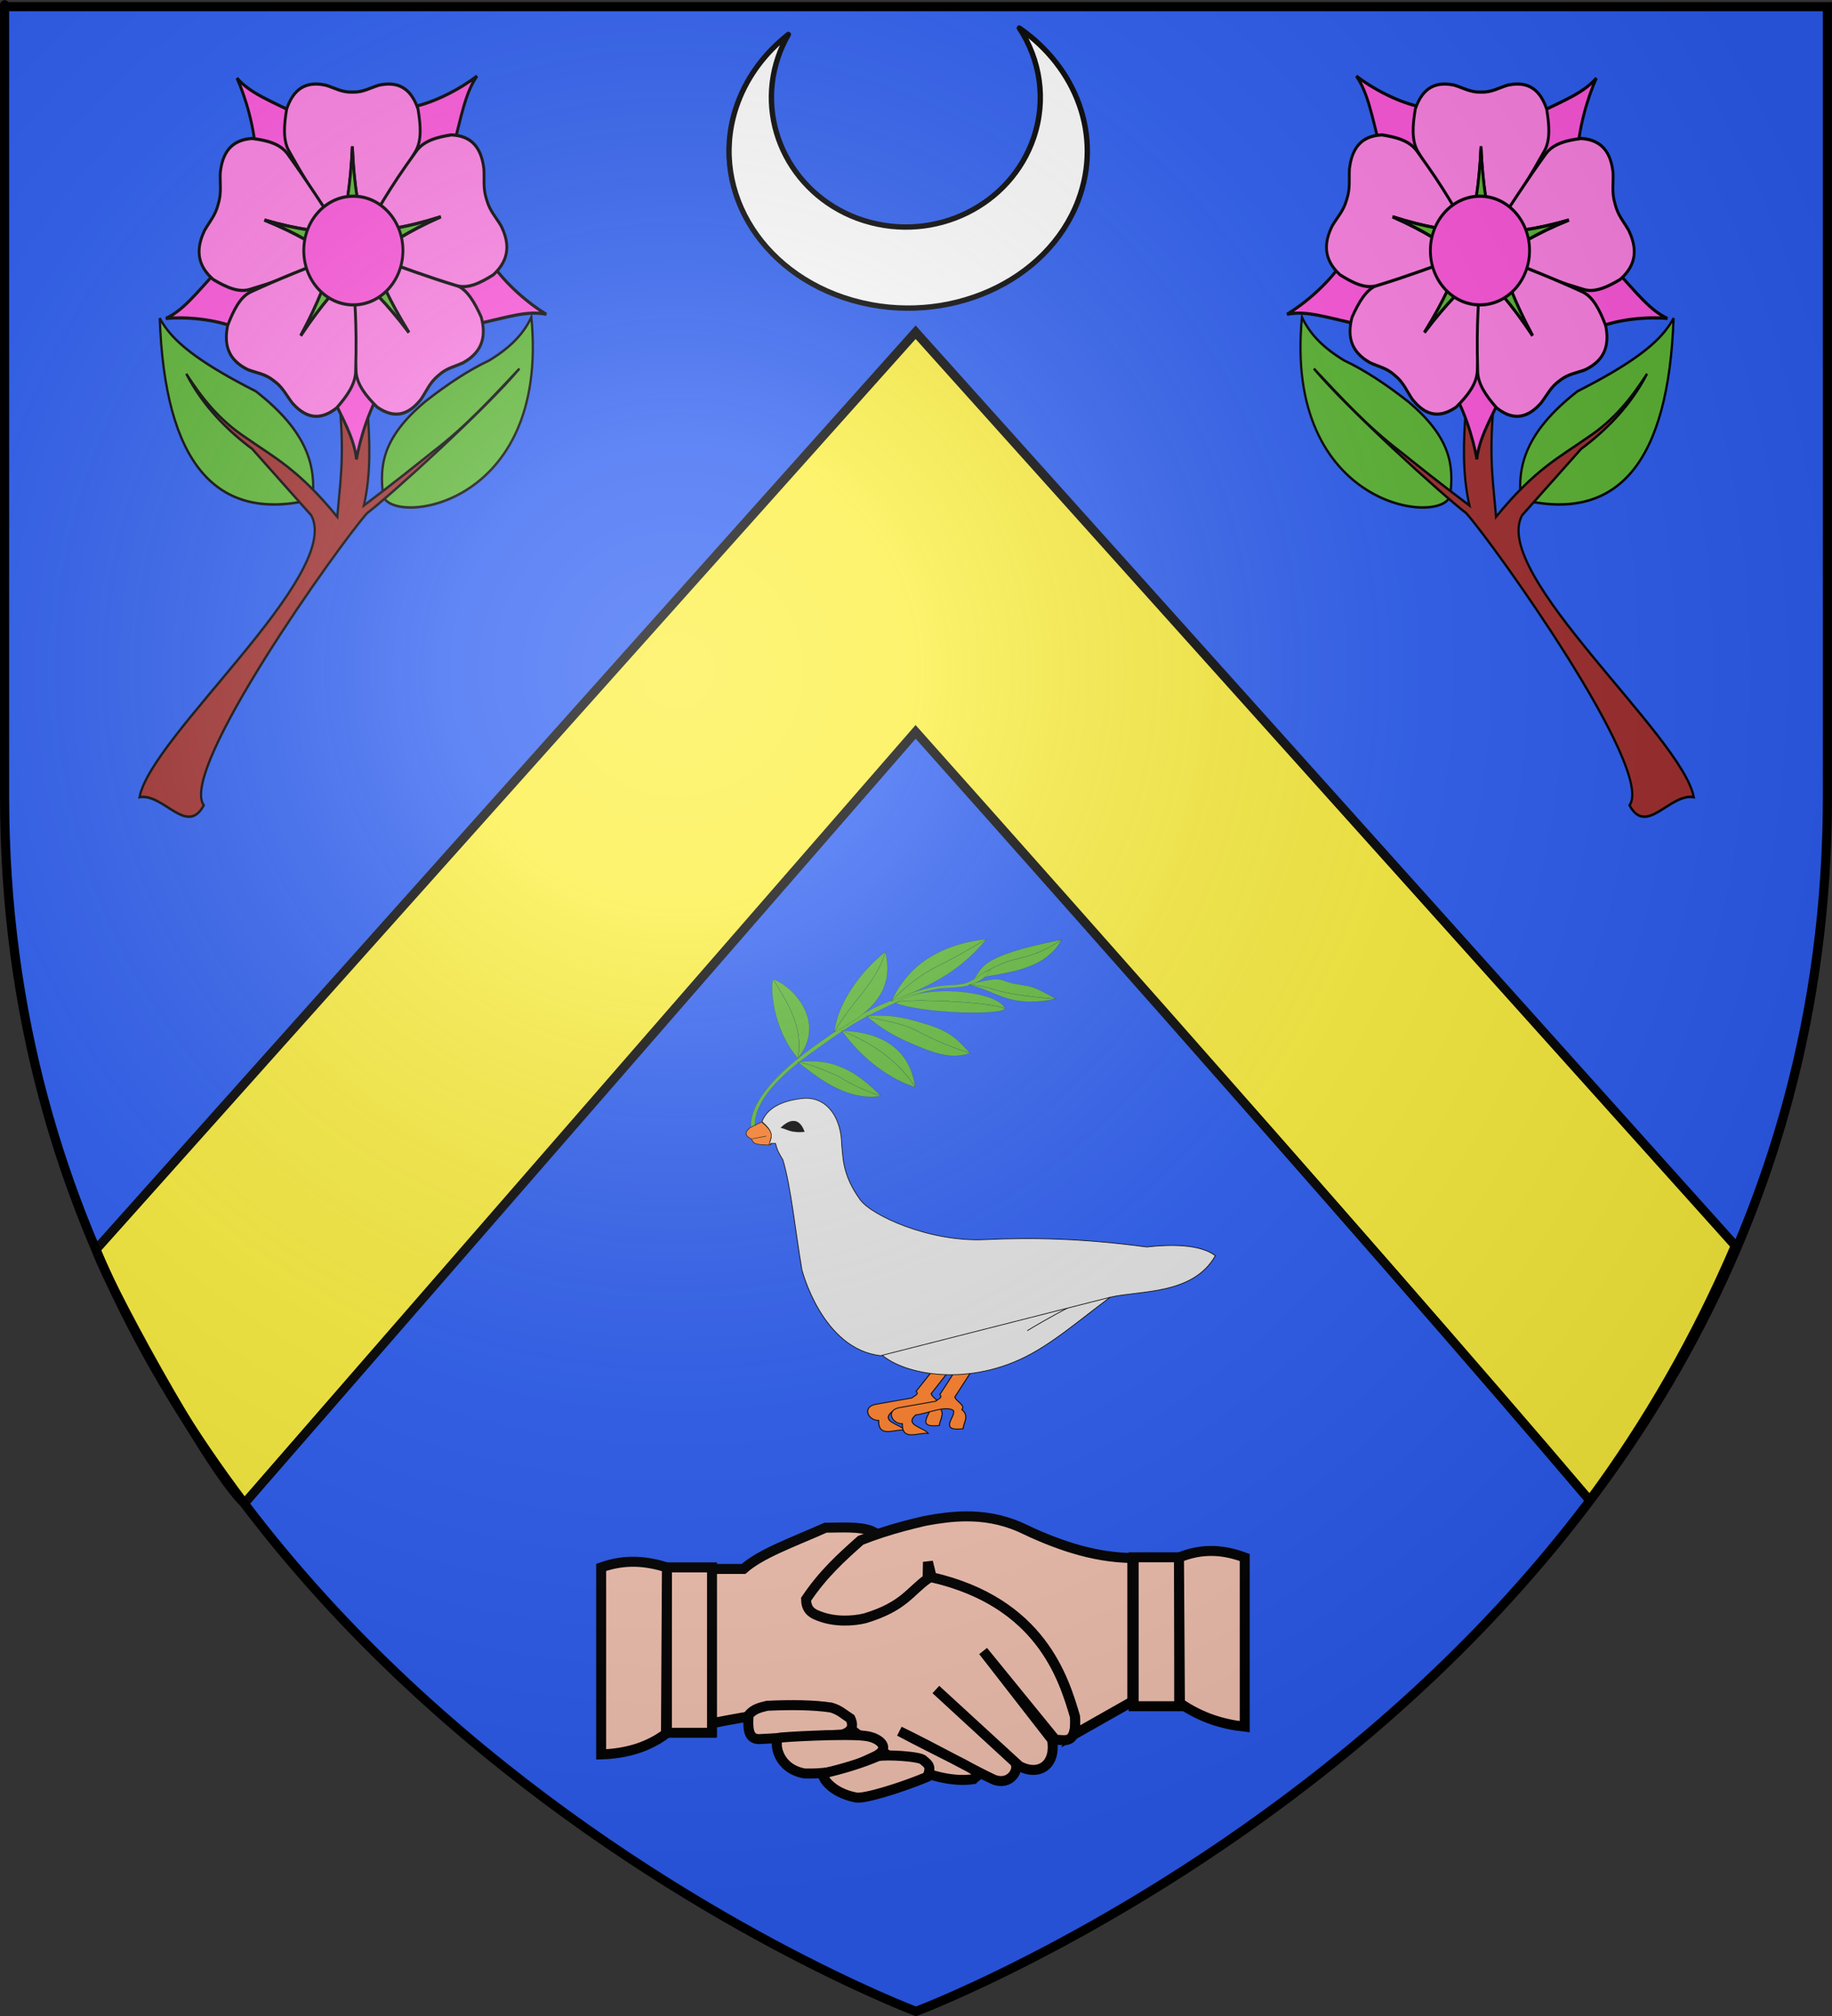 <?xml version="1.0" encoding="UTF-8" standalone="no"?>
<svg
   xmlns:dc="http://purl.org/dc/elements/1.1/"
   xmlns:cc="http://creativecommons.org/ns#"
   xmlns:rdf="http://www.w3.org/1999/02/22-rdf-syntax-ns#"
   xmlns:svg="http://www.w3.org/2000/svg"
   xmlns="http://www.w3.org/2000/svg"
   xmlns:xlink="http://www.w3.org/1999/xlink"
   xmlns:sodipodi="http://sodipodi.sourceforge.net/DTD/sodipodi-0.dtd"
   xmlns:inkscape="http://www.inkscape.org/namespaces/inkscape"
   height="660"
   width="600"
   version="1.0"
   id="svg2"
   sodipodi:version="0.32"
   inkscape:version="0.46"
   sodipodi:docname="Blason de la famille marié de l'Isle.svg"
   sodipodi:docbase="C:\Documents and Settings\Matthieu\Mes documents\Mes images\Inkscape"
   inkscape:export-filename="/Users/olivier/Desktop/Blason Rouge/Blason_Vide_3D.png"
   inkscape:export-xdpi="144"
   inkscape:export-ydpi="144"
   inkscape:output_extension="org.inkscape.output.svg.inkscape">
  <rect width="100%" height="100%" fill="#333333" stroke="none"/>
  <sodipodi:namedview
     inkscape:window-height="712"
     inkscape:window-width="1024"
     inkscape:pageshadow="2"
     inkscape:pageopacity="0.0"
     guidetolerance="10.0"
     gridtolerance="10.0"
     objecttolerance="10.0"
     borderopacity="1.0"
     bordercolor="#666666"
     pagecolor="#ffffff"
     id="base"
     showgrid="false"
     height="660px"
     inkscape:zoom="0.5"
     inkscape:cx="330.57185"
     inkscape:cy="228.12814"
     inkscape:window-x="0"
     inkscape:window-y="22"
     inkscape:current-layer="layer3"
     showguides="true"
     inkscape:guide-bbox="true" />
  <desc
     id="desc4">Flag of Canton of Valais (Wallis)</desc>
  <defs
     id="defs6">
    <inkscape:perspective
       sodipodi:type="inkscape:persp3d"
       inkscape:vp_x="0 : 330 : 1"
       inkscape:vp_y="0 : 1000 : 0"
       inkscape:vp_z="600 : 330 : 1"
       inkscape:persp3d-origin="300 : 220 : 1"
       id="perspective79" />
    <linearGradient
       id="linearGradient2893">
      <stop
         style="stop-color:white;stop-opacity:0.314;"
         offset="0"
         id="stop2895" />
      <stop
         id="stop2897"
         offset="0.19"
         style="stop-color:white;stop-opacity:0.251;" />
      <stop
         style="stop-color:#6b6b6b;stop-opacity:0.125;"
         offset="0.6"
         id="stop2901" />
      <stop
         style="stop-color:black;stop-opacity:0.125;"
         offset="1"
         id="stop2899" />
    </linearGradient>
    <linearGradient
       id="linearGradient2885">
      <stop
         id="stop2887"
         offset="0"
         style="stop-color:white;stop-opacity:1;" />
      <stop
         style="stop-color:white;stop-opacity:1;"
         offset="0.229"
         id="stop2891" />
      <stop
         id="stop2889"
         offset="1"
         style="stop-color:black;stop-opacity:1;" />
    </linearGradient>
    <linearGradient
       id="linearGradient2955">
      <stop
         id="stop2867"
         offset="0"
         style="stop-color:#fd0000;stop-opacity:1;" />
      <stop
         style="stop-color:#e77275;stop-opacity:0.659;"
         offset="0.5"
         id="stop2873" />
      <stop
         style="stop-color:black;stop-opacity:0.323;"
         offset="1"
         id="stop2959" />
    </linearGradient>
    <radialGradient
       inkscape:collect="always"
       xlink:href="#linearGradient2955"
       id="radialGradient2961"
       cx="225.524"
       cy="218.901"
       fx="225.524"
       fy="218.901"
       r="300"
       gradientTransform="matrix(-4.167939e-4,2.183,-1.884,-3.599562e-4,615.597,-289.121)"
       gradientUnits="userSpaceOnUse" />
    <polygon
       id="star"
       transform="scale(53,53)"
       points="0,-1 0.588,0.809 -0.951,-0.309 0.951,-0.309 -0.588,0.809 0,-1 " />
    <clipPath
       id="clip">
      <path
         d="M 0,-200 L 0,600 L 300,600 L 300,-200 L 0,-200 z "
         id="path10" />
    </clipPath>
    <radialGradient
       inkscape:collect="always"
       xlink:href="#linearGradient2955"
       id="radialGradient1911"
       gradientUnits="userSpaceOnUse"
       gradientTransform="matrix(-4.167939e-4,2.183,-1.884,-3.599562e-4,615.597,-289.121)"
       cx="225.524"
       cy="218.901"
       fx="225.524"
       fy="218.901"
       r="300" />
    <radialGradient
       inkscape:collect="always"
       xlink:href="#linearGradient2955"
       id="radialGradient2865"
       gradientUnits="userSpaceOnUse"
       gradientTransform="matrix(0,1.749,-1.593,-1.049767e-7,551.788,-191.29)"
       cx="225.524"
       cy="218.901"
       fx="225.524"
       fy="218.901"
       r="300" />
    <radialGradient
       inkscape:collect="always"
       xlink:href="#linearGradient2955"
       id="radialGradient2871"
       gradientUnits="userSpaceOnUse"
       gradientTransform="matrix(0,1.386,-1.323,-5.741131e-8,-158.082,-109.541)"
       cx="225.524"
       cy="218.901"
       fx="225.524"
       fy="218.901"
       r="300" />
    <radialGradient
       inkscape:collect="always"
       xlink:href="#linearGradient2893"
       id="radialGradient3163"
       gradientUnits="userSpaceOnUse"
       gradientTransform="matrix(1.353,0,0,1.349,-77.629,-85.747)"
       cx="221.445"
       cy="226.331"
       fx="221.445"
       fy="226.331"
       r="300" />
  </defs>
  <g
     inkscape:groupmode="layer"
     id="layer3"
     inkscape:label="Fond écu"
     style="display:inline">
    <path
       id="path2855"
       style="fill:#2b5df2;fill-opacity:1;fill-rule:evenodd;stroke:none;stroke-width:1px;stroke-linecap:butt;stroke-linejoin:miter;stroke-opacity:1"
       d="M 300,658.5 C 300,658.5 598.5,546.18 598.5,260.728 C 598.5,-24.723 598.5,2.176 598.5,2.176 L 1.5,2.176 L 1.5,260.728 C 1.5,546.18 300,658.5 300,658.5 z "
       sodipodi:nodetypes="cccccc" />
    <path
       style="fill:#fcef3c;fill-opacity:1;fill-rule:evenodd;stroke:#000000;stroke-width:2.961;stroke-linecap:butt;stroke-linejoin:miter;stroke-miterlimit:4;stroke-dasharray:none;stroke-opacity:1;display:inline"
       d="M 80.034,492.205 L 299.875,239.605 C 299.875,239.605 447.295,404.771 520.655,491.212 C 539.515,465.642 555.457,437.884 568.331,407.824 L 299.875,108.767 L 31.504,408.993 C 33.148,416.27 67.485,480.228 80.034,492.205 z"
       id="path10706"
       sodipodi:nodetypes="ccccccc" />
    <path
       style="opacity:1;fill:#ffffff;fill-opacity:0.994;fill-rule:evenodd;stroke:#000000;stroke-width:1.753;stroke-linejoin:round;stroke-miterlimit:4;stroke-dasharray:none;stroke-dashoffset:0;stroke-opacity:1"
       d="M 333.844,9.185 C 340.652,19.526 342.783,32.612 338.513,45.146 C 330.958,67.321 306.215,79.443 283.159,72.273 L 282.954,72.22 C 259.862,64.919 247.27,40.926 254.849,18.681 C 255.739,16.068 256.86,13.6 258.197,11.281 C 250.816,17.087 245.012,24.62 241.699,33.463 C 231.601,60.415 248.374,89.462 279.141,98.308 L 279.42,98.379 C 310.14,107.067 343.103,92.368 353.17,65.5 C 361.048,44.473 352.564,22.176 333.844,9.185 z"
       id="path12317" />
    <g
       transform="matrix(0.677,0,0,0.765,-114.208,-108.016)"
       style="fill:#ffffff;fill-opacity:1;stroke:#000000;stroke-width:1.247;stroke-miterlimit:4;stroke-dasharray:none;stroke-opacity:1"
       id="g7466" />
    <g
       id="g6171"
       transform="matrix(1.09,0,0,1.09,193.971,493.541)"
       style="fill:#f7c5b4;fill-opacity:1">
      <g
         id="g17190"
         style="fill:#f7c5b4;fill-opacity:1">
        <path
           d="M 35.576,18.45 L 45.44,18.45 C 50.634,13.846 59.665,10.654 70.101,6.051 C 75.056,6.028 80.381,5.636 83.911,7.037 L 94.762,12.531 L 99.694,20.423 C 134.516,27.371 141.596,51.036 145.07,62.839 C 145.588,71.504 142.008,69.7 139.152,69.745 L 117.45,43.111 L 138.165,69.745 C 139.443,77.356 134.202,80.795 128.301,77.636 L 103.244,54.653 L 126.924,76.422 C 128.597,78.759 125.544,83.665 120.595,81.698 C 114.096,78.645 103.366,72.567 92.3,67.181 C 102.959,72.85 111.656,76.87 114.494,78.727 C 117.388,80.622 115.267,80.495 114.491,81.582 C 105.203,82.974 89.827,78.193 71.235,60.913 C 60.641,60.278 48.362,62.339 35.824,64.812 L 35.576,18.45 z"
           style="fill:#f7c5b4;fill-opacity:1;fill-rule:evenodd;stroke:#000000;stroke-width:3;stroke-linecap:butt;stroke-linejoin:miter;stroke-miterlimit:4;stroke-dasharray:none;stroke-opacity:1"
           id="path6470" />
        <path
           d="M 46.975,62.34 C 46.76,65.993 46.691,69.5 50.069,69.56 L 75.167,68.185 C 77.626,67.409 78.775,65.978 77.574,63.372 C 75.742,62.212 74.36,60.803 71.764,60.068 C 66.445,59.272 59.845,59.208 52.555,59.538 C 50.315,60.086 48.496,60.493 46.975,62.34 z"
           style="fill:#f7c5b4;fill-opacity:1;fill-rule:evenodd;stroke:#000000;stroke-width:3;stroke-linecap:butt;stroke-linejoin:miter;stroke-miterlimit:4;stroke-dasharray:none;stroke-opacity:1"
           id="path6452" />
        <rect
           width="13.548"
           height="49.675"
           x="22.433"
           y="17.976"
           style="fill:#f7c5b4;fill-opacity:1;fill-rule:evenodd;stroke:#000000;stroke-width:3;stroke-linejoin:miter;stroke-miterlimit:4;stroke-dasharray:none;stroke-opacity:1"
           id="rect6492" />
        <path
           d="M 22.433,17.976 C 16.46,16.14 10.144,15.328 2.676,17.976 L 2.676,74.143 C 10.278,73.924 16.807,71.916 22.151,67.934 L 22.433,17.976 z"
           style="fill:#f7c5b4;fill-opacity:1;fill-rule:evenodd;stroke:#000000;stroke-width:3;stroke-linecap:butt;stroke-linejoin:miter;stroke-miterlimit:4;stroke-dasharray:none;stroke-opacity:1"
           id="path7379" />
        <rect
           width="13.686"
           height="44.734"
           x="-176.359"
           y="14.943"
           transform="scale(-1,1)"
           style="fill:#f7c5b4;fill-opacity:1;fill-rule:evenodd;stroke:#000000;stroke-width:3;stroke-linejoin:miter;stroke-miterlimit:4;stroke-dasharray:none;stroke-opacity:1"
           id="rect8266" />
        <path
           d="M 112.209,2.649 C 108.084,2.681 103.981,3.247 99.897,4.024 C 95.678,5.011 91.413,6.097 86.959,7.555 C 84.903,8.229 82.797,8.976 80.647,9.837 C 74.929,14.917 69.326,19.95 64.24,27.555 C 64.275,30.31 65.593,31.684 67.897,32.493 C 72.739,34.485 78.464,34.139 82.022,33.243 C 93.648,29.697 95.377,25.242 100.772,21.399 L 100.772,20.68 L 100.865,16.337 L 101.99,20.93 C 134.812,28.446 141.688,51.3 145.084,62.837 C 145.249,65.606 144.973,67.304 144.459,68.337 L 162.272,58.243 L 162.272,15.149 C 149.998,15.031 138.697,10.778 128.365,5.805 C 122.867,3.457 117.513,2.609 112.209,2.649 z"
           style="fill:#f7c5b4;fill-opacity:1;fill-rule:evenodd;stroke:#000000;stroke-width:3;stroke-linecap:butt;stroke-linejoin:miter;stroke-miterlimit:4;stroke-dasharray:none;stroke-opacity:1"
           id="path6432" />
        <path
           d="M 55.879,69.199 C 54.616,71.025 55.801,78.485 63.821,79.874 C 74.561,80.144 79.673,77.124 85.023,74.699 C 90.168,72.178 86.054,68.986 81.928,68.582 C 76.283,67.833 56.495,68.914 55.879,69.199 z"
           style="fill:#f7c5b4;fill-opacity:1;fill-rule:evenodd;stroke:#000000;stroke-width:3;stroke-linecap:butt;stroke-linejoin:miter;stroke-miterlimit:4;stroke-dasharray:none;stroke-opacity:1"
           id="path6454" />
        <path
           d="M 69.322,79.874 C 68.857,80.804 71.6,85.646 79.293,87.094 C 81.67,87.568 92.647,84.228 100.609,80.906 C 102.159,77.735 100.794,77.002 99.542,75.925 C 98.736,74.708 88.184,74.108 85.816,74.691 C 80.529,76.946 74.985,78.557 69.322,79.874 z"
           style="fill:#f7c5b4;fill-opacity:1;fill-rule:evenodd;stroke:#000000;stroke-width:3;stroke-linecap:butt;stroke-linejoin:miter;stroke-miterlimit:4;stroke-dasharray:none;stroke-opacity:1"
           id="path6456" />
        <path
           d="M 176.29,15.012 C 183.291,12.108 189.798,12.66 196.047,15.012 L 196.047,65.817 C 189.556,65.13 183.064,63.201 176.572,58.761 L 176.29,15.012 z"
           style="fill:#f7c5b4;fill-opacity:1;fill-rule:evenodd;stroke:#000000;stroke-width:3;stroke-linecap:butt;stroke-linejoin:miter;stroke-miterlimit:4;stroke-dasharray:none;stroke-opacity:1"
           id="path8268" />
      </g>
    </g>
    <g
       id="g7780"
       transform="matrix(0.475,0,0,0.423,75.8,59.256)">
      <g
         transform="matrix(2.851926e-2,-0.489,-0.489,-2.851926e-2,761.359,958.949)"
         id="g24463"
         style="fill:#5ab532;fill-opacity:1">
        <g
           id="g24459"
           style="fill:#5ab532;fill-opacity:1">
          <path
             d="M 663.124,550.827 C 663.124,550.827 691.064,523.461 701.358,489.619 C 713.02,451.28 735.381,429.178 735.381,429.178 C 700.84,549.304 683.829,536.003 663.124,550.827 z"
             id="path23486"
             style="fill:#5ab532;fill-opacity:1;fill-rule:evenodd;stroke:#000000;stroke-width:0.167;stroke-linecap:butt;stroke-linejoin:miter;stroke-miterlimit:4;stroke-dasharray:none;stroke-opacity:1" />
          <path
             d="M 663.124,550.827 C 663.124,550.827 691.064,523.461 701.358,489.619 C 713.02,451.28 735.381,429.178 735.381,429.178 C 675.319,453.48 678.154,528.914 663.124,550.827 z"
             id="path23488"
             style="fill:#5ab532;fill-opacity:1;fill-rule:evenodd;stroke:#000000;stroke-width:0.167;stroke-linecap:butt;stroke-linejoin:miter;stroke-miterlimit:4;stroke-dasharray:none;stroke-opacity:1" />
        </g>
        <path
           d="M 406.987,841.842 C 462.134,854.687 521.045,787.331 547.904,757.563 C 590.201,710.751 596.848,698.985 616.734,666.196 C 633.74,638.155 642.683,618.83 647.506,598.947 C 652.714,577.473 646.905,546.175 681.145,525.611 C 676.987,540.016 668.859,543.206 661.783,554.344 C 654.125,566.398 655.58,582.252 651.736,598.577 C 645.505,625.03 634.15,645.52 621.824,669.582 C 601.702,708.862 569.261,741.541 544.391,769.976 C 520.31,796.311 456.885,860.257 406.477,847.289 C 403.246,845.748 406.423,846.095 406.987,841.842 z"
           id="path13722"
           style="fill:#5ab532;fill-opacity:1;fill-rule:evenodd;stroke:#000000;stroke-width:0.125;stroke-linecap:butt;stroke-linejoin:miter;stroke-miterlimit:4;stroke-dasharray:none;stroke-opacity:1" />
        <g
           transform="translate(0.61,2.134)"
           id="g15670"
           style="fill:#5ab532;fill-opacity:1">
          <path
             d="M 519.687,786.613 C 531.455,734.971 506.314,699.146 473.137,666.766 C 479.604,687.146 487.668,707.526 500.58,727.905 C 508.553,747.475 517.884,767.044 519.687,786.613 z"
             id="path14693"
             style="fill:#5ab532;fill-opacity:1;fill-rule:evenodd;stroke:#000000;stroke-width:0.167;stroke-linecap:butt;stroke-linejoin:miter;stroke-miterlimit:4;stroke-dasharray:none;stroke-opacity:1" />
          <path
             d="M 519.687,786.613 C 502.836,763.524 461.093,717.514 473.137,666.766 C 479.604,687.146 487.668,707.526 500.58,727.905 C 508.553,747.475 517.884,767.044 519.687,786.613 z"
             id="path14695"
             style="fill:#5ab532;fill-opacity:1;fill-rule:evenodd;stroke:#000000;stroke-width:0.167;stroke-linecap:butt;stroke-linejoin:miter;stroke-miterlimit:4;stroke-dasharray:none;stroke-opacity:1" />
        </g>
        <g
           id="g17618"
           style="fill:#5ab532;fill-opacity:1">
          <path
             d="M 526.403,789.045 C 585.107,751.253 639.607,801.534 649.377,831.194 C 611.571,807.411 574.391,783.75 526.403,789.045 z"
             id="path15666"
             style="fill:#5ab532;fill-opacity:1;fill-rule:evenodd;stroke:#000000;stroke-width:0.167;stroke-linecap:butt;stroke-linejoin:miter;stroke-miterlimit:4;stroke-dasharray:none;stroke-opacity:1" />
          <path
             d="M 526.403,789.045 C 571.227,827.942 638.036,834.49 649.377,831.194 C 611.571,807.411 574.391,783.75 526.403,789.045 z"
             id="path15668"
             style="fill:#5ab532;fill-opacity:1;fill-rule:evenodd;stroke:#000000;stroke-width:0.167;stroke-linecap:butt;stroke-linejoin:miter;stroke-miterlimit:4;stroke-dasharray:none;stroke-opacity:1" />
        </g>
        <g
           transform="translate(3.474,8.337)"
           id="g18595"
           style="fill:#5ab532;fill-opacity:1">
          <path
             d="M 487.033,613.037 C 524.052,619.535 572.083,643.156 570.173,721.653 C 546.25,659.475 512.662,630.135 487.033,613.037 z"
             id="path17622"
             style="fill:#5ab532;fill-opacity:1;fill-rule:evenodd;stroke:#000000;stroke-width:0.167;stroke-linecap:butt;stroke-linejoin:miter;stroke-miterlimit:4;stroke-dasharray:none;stroke-opacity:1" />
          <path
             d="M 487.033,613.037 C 495.696,644.154 522.083,686.568 570.173,721.653 C 546.25,659.475 512.662,630.135 487.033,613.037 z"
             id="path17624"
             style="fill:#5ab532;fill-opacity:1;fill-rule:evenodd;stroke:#000000;stroke-width:0.167;stroke-linecap:butt;stroke-linejoin:miter;stroke-miterlimit:4;stroke-dasharray:none;stroke-opacity:1" />
        </g>
        <g
           transform="translate(-13.44,7.857)"
           id="g19572"
           style="fill:#5ab532;fill-opacity:1">
          <path
             d="M 584.126,732.282 C 619.387,680.088 655.83,651.527 715.218,667.976 C 662.769,678.357 635.145,710.996 584.126,732.282 z"
             id="path18599"
             style="fill:#5ab532;fill-opacity:1;fill-rule:evenodd;stroke:#000000;stroke-width:0.167;stroke-linecap:butt;stroke-linejoin:miter;stroke-miterlimit:4;stroke-dasharray:none;stroke-opacity:1" />
          <path
             d="M 584.126,732.282 C 631.584,730.598 683.601,699.7 715.218,667.976 C 662.769,678.357 635.145,710.996 584.126,732.282 z"
             id="path18601"
             style="fill:#5ab532;fill-opacity:1;fill-rule:evenodd;stroke:#000000;stroke-width:0.167;stroke-linecap:butt;stroke-linejoin:miter;stroke-miterlimit:4;stroke-dasharray:none;stroke-opacity:1" />
        </g>
        <g
           transform="translate(1.128,5.357)"
           id="g20549"
           style="fill:#5ab532;fill-opacity:1">
          <path
             d="M 547.735,541.846 C 554.676,568.228 564.71,592.242 579.132,620.398 C 590.089,641.791 591.165,668.086 597.773,691.134 C 603.631,651.948 595.296,626.813 589.614,605.815 C 579.126,567.055 563.713,558.163 547.735,541.846 z"
             id="path19576"
             style="fill:#5ab532;fill-opacity:1;fill-rule:evenodd;stroke:#000000;stroke-width:0.167;stroke-linecap:butt;stroke-linejoin:miter;stroke-miterlimit:4;stroke-dasharray:none;stroke-opacity:1" />
          <path
             d="M 547.735,541.846 C 554.676,568.228 564.71,592.242 579.132,620.398 C 590.089,641.791 591.165,668.086 597.773,691.134 C 571.769,661.535 562.193,636.152 554.087,615.966 C 539.087,578.616 539.182,560.701 547.735,541.846 z"
             id="path19578"
             style="fill:#5ab532;fill-opacity:1;fill-rule:evenodd;stroke:#000000;stroke-width:0.167;stroke-linecap:butt;stroke-linejoin:miter;stroke-miterlimit:4;stroke-dasharray:none;stroke-opacity:1" />
        </g>
        <g
           transform="translate(-2.668,0.243)"
           id="g21526"
           style="fill:#5ab532;fill-opacity:1">
          <path
             d="M 626.53,662.684 C 683.259,643.408 720.08,602.172 732.831,534.39 C 716.168,556.863 701.184,576.69 687.056,599.121 C 671.238,624.234 649.684,645.765 626.53,662.684 z"
             id="path20553"
             style="fill:#5ab532;fill-opacity:1;fill-rule:evenodd;stroke:#000000;stroke-width:0.167;stroke-linecap:butt;stroke-linejoin:miter;stroke-miterlimit:4;stroke-dasharray:none;stroke-opacity:1" />
          <path
             d="M 626.53,662.684 C 649.399,619.757 672.673,573.111 732.831,534.39 C 716.168,556.863 701.184,576.69 687.056,599.121 C 671.238,624.234 649.684,645.765 626.53,662.684 z"
             id="path20555"
             style="fill:#5ab532;fill-opacity:1;fill-rule:evenodd;stroke:#000000;stroke-width:0.167;stroke-linecap:butt;stroke-linejoin:miter;stroke-miterlimit:4;stroke-dasharray:none;stroke-opacity:1" />
        </g>
        <g
           transform="translate(0.61,-0.305)"
           id="g22505"
           style="fill:#5ab532;fill-opacity:1">
          <path
             d="M 621.05,656.927 C 629.628,655.095 631.414,514.162 620.44,502.656 C 648.2,510.479 656.128,619.688 621.05,656.927 z"
             id="path21532"
             style="fill:#5ab532;fill-opacity:1;fill-rule:evenodd;stroke:#000000;stroke-width:0.167;stroke-linecap:butt;stroke-linejoin:miter;stroke-miterlimit:4;stroke-dasharray:none;stroke-opacity:1" />
          <path
             d="M 621.05,656.927 C 629.628,655.095 631.414,514.162 620.44,502.656 C 608.926,514.843 607.793,625.059 621.05,656.927 z"
             id="path21534"
             style="fill:#5ab532;fill-opacity:1;fill-rule:evenodd;stroke:#000000;stroke-width:0.167;stroke-linecap:butt;stroke-linejoin:miter;stroke-miterlimit:4;stroke-dasharray:none;stroke-opacity:1" />
        </g>
        <g
           transform="translate(0.305,1.829)"
           id="g23482"
           style="fill:#5ab532;fill-opacity:1">
          <path
             d="M 656.416,553.876 C 655.458,511.956 644.51,529.89 640.867,429.788 C 660.48,464.546 658.329,465.011 661.294,487.411 C 664.769,513.657 675.028,502.865 656.416,553.876 z"
             id="path22509"
             style="fill:#5ab532;fill-opacity:1;fill-rule:evenodd;stroke:#000000;stroke-width:0.167;stroke-linecap:butt;stroke-linejoin:miter;stroke-miterlimit:4;stroke-dasharray:none;stroke-opacity:1" />
          <path
             d="M 656.416,553.876 C 655.458,511.956 644.51,529.89 640.867,429.788 C 622.582,495.934 646.998,510.041 656.416,553.876 z"
             id="path22511"
             style="fill:#5ab532;fill-opacity:1;fill-rule:evenodd;stroke:#000000;stroke-width:0.167;stroke-linecap:butt;stroke-linejoin:miter;stroke-miterlimit:4;stroke-dasharray:none;stroke-opacity:1" />
        </g>
      </g>
      <g
         transform="matrix(2,0,0,2,48.245,102.556)"
         id="g6724">
        <path
           d="M 246.738,400.815 C 250.379,400.652 263.597,393.686 272.123,386.411"
           id="path33495"
           style="fill:none;fill-rule:evenodd;stroke:#000000;stroke-width:0.276;stroke-linecap:butt;stroke-linejoin:miter;stroke-miterlimit:4;stroke-dasharray:none;stroke-opacity:1" />
        <path
           d="M 240.801,386.043 C 243.417,391.754 250.098,388.073 251.425,385.735"
           id="path33505"
           style="fill:none;fill-rule:evenodd;stroke:#000000;stroke-width:0.276;stroke-linecap:butt;stroke-linejoin:miter;stroke-miterlimit:4;stroke-dasharray:none;stroke-opacity:1" />
        <path
           d="M 238.032,392.997 C 240.648,398.708 245.153,395.233 246.481,392.894"
           id="path33507"
           style="fill:none;fill-rule:evenodd;stroke:#000000;stroke-width:0.276;stroke-linecap:butt;stroke-linejoin:miter;stroke-miterlimit:4;stroke-dasharray:none;stroke-opacity:1" />
        <path
           d="M 236.796,397.707 C 239.412,403.418 243.626,400.035 244.954,397.696"
           id="path33509"
           style="fill:none;fill-rule:evenodd;stroke:#000000;stroke-width:0.276;stroke-linecap:butt;stroke-linejoin:miter;stroke-miterlimit:4;stroke-dasharray:none;stroke-opacity:1" />
        <path
           d="M 232.388,404.538 C 236.055,407.997 240.636,405.779 241.964,403.44"
           id="path33511"
           style="fill:none;fill-rule:evenodd;stroke:#000000;stroke-width:0.276;stroke-linecap:butt;stroke-linejoin:miter;stroke-miterlimit:4;stroke-dasharray:none;stroke-opacity:1" />
        <path
           d="M 230.483,385.295 C 233.099,391.006 238.753,388.129 238.932,385.192"
           id="path33517"
           style="fill:none;fill-rule:evenodd;stroke:#000000;stroke-width:0.276;stroke-linecap:butt;stroke-linejoin:miter;stroke-miterlimit:4;stroke-dasharray:none;stroke-opacity:1" />
        <path
           d="M 227.407,393.306 C 230.023,399.017 235.378,396.714 235.557,393.777"
           id="path33519"
           style="fill:none;fill-rule:evenodd;stroke:#000000;stroke-width:0.276;stroke-linecap:butt;stroke-linejoin:miter;stroke-miterlimit:4;stroke-dasharray:none;stroke-opacity:1" />
        <path
           d="M 224.653,402.336 C 226.872,405.771 234.073,402.727 234.252,399.79"
           id="path33521"
           style="fill:none;fill-rule:evenodd;stroke:#000000;stroke-width:0.276;stroke-linecap:butt;stroke-linejoin:miter;stroke-miterlimit:4;stroke-dasharray:none;stroke-opacity:1" />
        <path
           d="M 222.199,407.75 C 225.714,408.697 228.432,408.185 230.373,406.774"
           id="path33523"
           style="fill:none;fill-rule:evenodd;stroke:#000000;stroke-width:0.276;stroke-linecap:butt;stroke-linejoin:miter;stroke-miterlimit:4;stroke-dasharray:none;stroke-opacity:1" />
        <path
           d="M 232.897,395.389 L 217.091,418.01 C 217.428,419.629 220.881,421.246 219.499,422.871 C 222.212,425.335 220.119,427.818 219.931,430.293 C 210.948,431.441 217.941,425.127 216.53,423.152 C 213.727,421.209 207.896,424.354 203.579,424.954 C 199.556,428.965 206.38,429.742 207.925,432.092 C 204.535,431.606 198.866,435.3 199.002,428.346 C 195.459,428.46 193.139,423.234 197.9,422.141 L 210.443,419.665 C 211.28,418.864 213.064,418.218 211.919,417.095 L 226.96,395.816 L 232.897,395.389 z"
           id="path41364"
           style="fill:#ff7f2a;fill-rule:evenodd;stroke:#000000;stroke-width:0.351;stroke-linecap:butt;stroke-linejoin:miter;stroke-miterlimit:4;stroke-dasharray:none;stroke-opacity:1" />
        <path
           d="M 238.271,396.664 L 225.26,419.284 C 225.597,420.903 229.05,422.52 227.668,424.145 C 230.381,426.609 228.288,429.092 228.1,431.567 C 219.117,432.715 226.11,426.401 224.699,424.426 C 221.896,422.483 216.065,425.628 211.748,426.229 C 207.725,430.239 214.549,431.016 216.094,433.366 C 212.704,432.88 207.035,436.574 207.172,429.62 C 203.628,429.734 201.308,424.508 206.069,423.415 L 218.612,420.939 C 219.449,420.138 221.233,419.492 220.088,418.369 L 232.334,397.091 L 238.271,396.664 z"
           id="path2226"
           style="fill:#ff7f2a;fill-rule:evenodd;stroke:#000000;stroke-width:0.351;stroke-linecap:butt;stroke-linejoin:miter;stroke-miterlimit:4;stroke-dasharray:none;stroke-opacity:1" />
        <path
           d="M 199.833,402.747 C 208.003,410.899 230.489,415.495 251.442,402.674 C 263.058,395.566 273.946,383.799 287.202,374.102 C 291.746,369.663 290.103,366.699 283.397,364.943 C 270.839,365.197 258.347,364.812 245.767,362.88 C 192.865,354.755 187.415,390.357 199.833,402.747 z"
           id="path24724"
           style="fill:#e6e6e6;fill-rule:evenodd;stroke:#000000;stroke-width:0.276;stroke-linecap:butt;stroke-linejoin:miter;stroke-miterlimit:4;stroke-dasharray:none;stroke-opacity:1" />
        <path
           d="M 260.265,370.626 C 265.313,369.329 270.79,368.428 273.535,365.002"
           id="path32520"
           style="fill:none;fill-rule:evenodd;stroke:#000000;stroke-width:0.276;stroke-linecap:butt;stroke-linejoin:miter;stroke-miterlimit:4;stroke-dasharray:none;stroke-opacity:1" />
        <path
           d="M 256.254,379.732 C 261.302,378.435 283.076,369.836 287.698,366.779"
           id="path33491"
           style="fill:none;fill-rule:evenodd;stroke:#000000;stroke-width:0.276;stroke-linecap:butt;stroke-linejoin:miter;stroke-miterlimit:4;stroke-dasharray:none;stroke-opacity:1" />
        <path
           d="M 250.234,393.631 C 253.134,391.622 275.609,376.457 286.253,375.396"
           id="path33493"
           style="fill:none;fill-rule:evenodd;stroke:#000000;stroke-width:0.276;stroke-linecap:butt;stroke-linejoin:miter;stroke-miterlimit:4;stroke-dasharray:none;stroke-opacity:1" />
        <path
           d="M 248.914,368.123 C 254.603,371.905 260.426,367.534 260.605,364.597"
           id="path33497"
           style="fill:none;fill-rule:evenodd;stroke:#000000;stroke-width:0.276;stroke-linecap:butt;stroke-linejoin:miter;stroke-miterlimit:4;stroke-dasharray:none;stroke-opacity:1" />
        <path
           d="M 238.873,365.207 C 242.7,370.696 250.262,366.258 250.441,363.321"
           id="path33499"
           style="fill:none;fill-rule:evenodd;stroke:#000000;stroke-width:0.276;stroke-linecap:butt;stroke-linejoin:miter;stroke-miterlimit:4;stroke-dasharray:none;stroke-opacity:1" />
        <path
           d="M 246.446,371.461 C 249.062,377.172 256.285,375.721 256.465,372.784"
           id="path33501"
           style="fill:none;fill-rule:evenodd;stroke:#000000;stroke-width:0.276;stroke-linecap:butt;stroke-linejoin:miter;stroke-miterlimit:4;stroke-dasharray:none;stroke-opacity:1" />
        <path
           d="M 242.85,378.836 C 245.466,384.547 251.778,382.743 253.106,380.404"
           id="path33503"
           style="fill:none;fill-rule:evenodd;stroke:#000000;stroke-width:0.276;stroke-linecap:butt;stroke-linejoin:miter;stroke-miterlimit:4;stroke-dasharray:none;stroke-opacity:1" />
        <path
           d="M 237.163,369.427 C 239.779,375.137 243.931,372.574 244.111,369.637"
           id="path33513"
           style="fill:none;fill-rule:evenodd;stroke:#000000;stroke-width:0.276;stroke-linecap:butt;stroke-linejoin:miter;stroke-miterlimit:4;stroke-dasharray:none;stroke-opacity:1" />
        <path
           d="M 234.608,378.074 C 237.224,383.784 241.27,378.854 241.449,375.917"
           id="path33515"
           style="fill:none;fill-rule:evenodd;stroke:#000000;stroke-width:0.276;stroke-linecap:butt;stroke-linejoin:miter;stroke-miterlimit:4;stroke-dasharray:none;stroke-opacity:1" />
        <path
           d="M 306.624,362.96 C 309.427,363.297 311.516,365.005 313.802,366.334"
           id="path35465"
           style="fill:none;fill-rule:evenodd;stroke:#000000;stroke-width:0.276;stroke-linecap:butt;stroke-linejoin:miter;stroke-miterlimit:4;stroke-dasharray:none;stroke-opacity:1" />
        <path
           d="M 304.039,365.065 C 306.842,365.401 309.749,367.282 312.036,368.611"
           id="path36436"
           style="fill:none;fill-rule:evenodd;stroke:#000000;stroke-width:0.276;stroke-linecap:butt;stroke-linejoin:miter;stroke-miterlimit:4;stroke-dasharray:none;stroke-opacity:1" />
        <path
           d="M 301.322,366.447 C 304.125,366.784 307.782,369.526 310.068,370.855"
           id="path36438"
           style="fill:none;fill-rule:evenodd;stroke:#000000;stroke-width:0.276;stroke-linecap:butt;stroke-linejoin:miter;stroke-miterlimit:4;stroke-dasharray:none;stroke-opacity:1" />
        <path
           d="M 289.232,375.904 C 289.223,375.877 289.215,375.851 289.232,375.904 z"
           id="path40385"
           style="fill:none;fill-rule:evenodd;stroke:#000000;stroke-width:0.061px;stroke-linecap:butt;stroke-linejoin:miter;stroke-opacity:1" />
        <path
           d="M 163.439,321.164 C 164.045,323.911 164.483,324.671 166.004,327.554 C 168.776,337.935 170.34,355.674 172.493,369.736 C 172.39,369.773 179.432,400.802 199.711,403.291 L 278.824,380.682 C 289.014,377.967 307.403,379.89 315.084,364.599 C 309.694,359.995 299.088,360.238 291.427,361.235 C 269.794,357.955 252.227,357.499 235.672,358.38 C 216.524,359.399 196.586,349.058 192.646,342.964 C 186.278,333.113 186.775,326.059 186.272,321.818 C 186.184,311.934 181.824,303.606 173.759,303.654 C 166.955,304.239 160.755,306.795 158.77,312.727 C 161.085,315.085 163.176,317.254 161.03,321.618 C 163.537,321.638 159.759,321.053 163.439,321.164 z"
           id="path33525"
           style="fill:#e6e6e6;fill-rule:evenodd;stroke:#000000;stroke-width:0.276;stroke-linecap:butt;stroke-linejoin:miter;stroke-miterlimit:4;stroke-dasharray:none;stroke-opacity:1"
           sodipodi:nodetypes="cccccccssccccc" />
        <path
           d="M 173.427,316.673 C 172.721,314.21 170.445,309.484 165.232,315.076 C 168.207,315.969 168.507,317.029 173.427,316.673 z"
           id="path5049"
           style="fill:#000000;fill-rule:evenodd;stroke:#000000;stroke-width:0.061px;stroke-linecap:butt;stroke-linejoin:miter;stroke-opacity:1" />
        <path
           d="M 158.632,312.887 L 154.736,315.032 C 153.48,316.124 152.146,317.857 155.044,319.343 C 155.994,320.63 155.036,321.698 161.221,321.762 C 161.709,318.67 163.624,317.48 158.632,312.887 z"
           id="path5051"
           style="fill:#ff7f2a;fill-rule:evenodd;stroke:#000000;stroke-width:0.215;stroke-linecap:butt;stroke-linejoin:miter;stroke-miterlimit:4;stroke-dasharray:none;stroke-opacity:1" />
        <path
           d="M 155.374,319.358 L 160.296,318.333"
           id="path5053"
           style="fill:none;fill-rule:evenodd;stroke:#000000;stroke-width:0.184;stroke-linecap:butt;stroke-linejoin:miter;stroke-miterlimit:4;stroke-dasharray:none;stroke-opacity:1" />
      </g>
    </g>
    <g
       style="display:inline"
       id="g4821"
       transform="matrix(0.879,0,0,0.988,-138.287,-247.51)">
      <g
         style="display:inline"
         inkscape:label="Fond écu"
         id="g4823">
        <g
           transform="matrix(1.055,0,0,1.055,-27.136,-72.326)"
           inkscape:label="Calque 1"
           id="g4825">
          <g
             style="stroke:#000000;stroke-width:0.8;stroke-miterlimit:4;stroke-dasharray:none;stroke-opacity:1;display:inline"
             id="g4827"
             transform="translate(147.664,1.93)">
            <g
               transform="matrix(0.642,0,0,0.642,-62.853,199.14)"
               style="fill:#ffffff;fill-opacity:1;stroke:#000000;stroke-width:1.247;stroke-miterlimit:4;stroke-dasharray:none;stroke-opacity:1"
               id="g4829" />
            <path
               d="M 83.59,404.024 C 85.386,448.994 103.023,468.534 137.577,460.92 C 138.69,450.622 136.067,439.836 117.534,426.976 C 112.813,424.845 108.77,422.884 105.295,421.064 C 91.143,413.655 86.403,408.598 83.59,404.024 z"
               style="fill:#5ab532;fill-opacity:1;fill-rule:evenodd;stroke:#000000;stroke-width:0.8;stroke-linecap:butt;stroke-linejoin:miter;stroke-miterlimit:4;stroke-dasharray:none;stroke-opacity:1"
               id="path4831" />
            <path
               d="M 162.469,459.627 C 161.282,450.575 161.914,441.759 177.339,430.209 C 185.299,424.647 192.87,420.254 199.968,417.278 C 208.351,412.752 212.465,408.226 214.839,403.7 C 221.404,464.095 164.765,469.328 162.469,459.627 z"
               style="fill:#5ab532;fill-opacity:1;fill-rule:evenodd;stroke:#000000;stroke-width:0.8;stroke-linecap:butt;stroke-linejoin:miter;stroke-miterlimit:4;stroke-dasharray:none;stroke-opacity:1"
               id="path4833" />
            <path
               d="M 147.267,432.478 C 148.835,448.836 147.154,456.514 146.305,466.425 C 132.435,451.32 123.786,447.681 113.982,441.521 C 104.375,435.881 98.309,428.836 92.968,421.49 C 98.818,431.699 107.991,439.648 116.248,445.07 L 137.087,465.915 C 148.334,484.381 80.579,535.142 76.462,554.448 C 84.976,553.194 93.203,566.843 99.145,557.016 C 90.127,545.917 147.003,475.071 156.815,465.265 C 165.305,459.491 198.693,432.532 210.63,419.866 C 201.122,428.837 191.93,437.912 179.931,446.053 C 172.942,451 166.788,455.442 155.689,462.856 C 158.253,452.76 157.792,442.674 156.972,432.578 L 147.267,432.478 z"
               style="fill:#a02c2c;fill-opacity:1;fill-rule:evenodd;stroke:#000000;stroke-width:0.8;stroke-miterlimit:4;stroke-dasharray:none;stroke-opacity:1"
               id="path4835"
               sodipodi:nodetypes="cccccccccccccc" />
          </g>
          <g
             id="g4837"
             transform="matrix(0.689,0,0,0.689,231.828,328.153)"
             style="stroke:#000000;stroke-width:1.452;stroke-miterlimit:4;stroke-dasharray:none;stroke-opacity:1">
            <g
               id="g4839"
               style="stroke:#000000;stroke-width:7.189;stroke-miterlimit:4;stroke-dasharray:none;stroke-opacity:1"
               transform="matrix(0.202,0,0,0.202,3.622,3.232)">
              <path
                 id="path4841"
                 style="fill:#ff55dd;fill-opacity:1;fill-rule:evenodd;stroke:#000000;stroke-width:7.189;stroke-linecap:butt;stroke-linejoin:miter;stroke-miterlimit:4;stroke-dasharray:none;stroke-opacity:1"
                 d="M 958.886,534.195 C 918.345,512.647 854.113,466.468 815.852,413.608 L 640.732,418.824 L 622.909,473.193 L 784.137,555.91 C 863.503,539.789 912.556,525.5 958.886,534.195 z" />
              <path
                 id="path4843"
                 style="fill:#ff55dd;fill-opacity:1;fill-rule:evenodd;stroke:#000000;stroke-width:7.189;stroke-linecap:butt;stroke-linejoin:miter;stroke-miterlimit:4;stroke-dasharray:none;stroke-opacity:1"
                 d="M 477.117,861.464 C 485.736,816.369 510.892,741.366 550.099,689.205 L 493.414,523.43 L 436.207,522.454 L 404.778,700.916 C 443.612,771.985 471.747,814.633 477.117,861.464 z" />
              <path
                 id="path4845"
                 style="fill:#ff55dd;fill-opacity:1;fill-rule:evenodd;stroke:#000000;stroke-width:7.189;stroke-linecap:butt;stroke-linejoin:miter;stroke-miterlimit:4;stroke-dasharray:none;stroke-opacity:1"
                 d="M -6.497,543.543 C 39.251,539.669 118.26,543.644 179.069,567.314 L 323.386,467.982 L 308.882,412.635 L 128.562,430.55 C 70.615,487.127 37.146,525.73 -6.497,543.543 z" />
              <path
                 id="path4847"
                 style="fill:#ff55dd;fill-opacity:1;fill-rule:evenodd;stroke:#000000;stroke-width:7.189;stroke-linecap:butt;stroke-linejoin:miter;stroke-miterlimit:4;stroke-dasharray:none;stroke-opacity:1"
                 d="M 783.021,-3.399 C 745.207,22.64 674.614,58.344 610.067,67.922 L 533.949,225.721 L 573.977,266.605 L 721.716,161.678 C 744.006,83.819 753.943,33.702 783.021,-3.399 z" />
              <path
                 id="path4849"
                 style="fill:#ff55dd;fill-opacity:1;fill-rule:evenodd;stroke:#000000;stroke-width:7.189;stroke-linecap:butt;stroke-linejoin:miter;stroke-miterlimit:4;stroke-dasharray:none;stroke-opacity:1"
                 d="M 173.937,1.199 C 194.801,42.097 220.955,116.758 221.999,182.003 L 368.473,278.126 L 414.246,243.796 L 329.566,83.591 C 255.296,51.298 206.912,34.884 173.937,1.199 z" />
            </g>
            <g
               id="g4851"
               transform="matrix(0.202,0,0,0.202,3.622,3.232)"
               style="stroke:#000000;stroke-width:7.189;stroke-miterlimit:4;stroke-dasharray:none;stroke-opacity:1">
              <path
                 id="path4853"
                 style="fill:#ff80e5;fill-opacity:1;fill-rule:evenodd;stroke:#000000;stroke-width:7.189;stroke-linecap:butt;stroke-linejoin:miter;stroke-miterlimit:4;stroke-dasharray:none;stroke-opacity:1"
                 d="M 375.288,14.554 C 342.603,14.257 315.935,29.037 300.101,70.867 C 293.112,107.638 290.159,142.405 306.851,167.336 C 367.467,264.2 399.455,299.404 439.195,351.304 C 449.866,295.005 462.197,248.644 466.695,155.304 C 471.193,248.644 483.523,295.005 494.195,351.304 C 539.163,290.403 584.879,229.876 626.57,167.336 C 643.261,142.405 640.277,107.638 633.288,70.867 C 613.8,19.384 577.909,8.88 534.57,17.023 C 510.874,23.403 493.718,33.478 467.288,32.742 L 467.235,32.746 L 466.141,32.746 L 466.132,32.742 C 439.702,33.478 422.515,23.403 398.82,17.023 C 390.694,15.496 382.831,14.623 375.288,14.554 z" />
              <path
                 id="path4855"
                 style="fill:#5ab532;fill-opacity:1;fill-rule:evenodd;stroke:#000000;stroke-width:7.189;stroke-linecap:butt;stroke-linejoin:miter;stroke-miterlimit:4;stroke-dasharray:none;stroke-opacity:1"
                 d="M 466.695,155.304 C 462.197,248.644 449.866,295.005 439.195,351.304 C 439.039,351.101 438.881,350.913 438.726,350.711 L 438.788,351.898 L 493.757,351.898 L 493.882,349.679 C 483.283,294.112 471.149,247.738 466.695,155.304 z" />
              <path
                 id="path4857"
                 style="fill:#ff80e5;fill-opacity:1;fill-rule:evenodd;stroke:#000000;stroke-width:7.189;stroke-linecap:butt;stroke-linejoin:miter;stroke-miterlimit:4;stroke-dasharray:none;stroke-opacity:1"
                 d="M 82.133,367.212 C 72.2,398.353 78.449,428.195 113.74,455.672 C 146.81,473.205 179.155,486.289 207.903,477.701 C 318.344,448.382 361.422,428.212 422.741,405.565 C 372.101,378.749 331.446,353.281 243.595,321.43 C 334.102,344.686 382.037,346.591 438.978,353.016 C 394.065,292.073 349.731,230.527 302.286,172.231 C 283.393,148.924 249.295,141.512 212.1,137.334 C 157.158,140.756 136.526,171.946 131.513,215.758 C 130.613,240.281 135.175,259.646 126.669,284.681 L 126.657,284.733 L 126.334,285.778 L 126.328,285.786 C 119.229,311.255 104.529,324.702 91.439,345.458 C 87.581,352.771 84.426,360.025 82.133,367.212 z" />
              <path
                 id="path4859"
                 style="fill:#5ab532;fill-opacity:1;fill-rule:evenodd;stroke:#000000;stroke-width:7.189;stroke-linecap:butt;stroke-linejoin:miter;stroke-miterlimit:4;stroke-dasharray:none;stroke-opacity:1"
                 d="M 243.595,321.43 C 331.446,353.281 372.101,378.749 422.741,405.565 C 422.501,405.653 422.275,405.749 422.036,405.837 L 423.189,406.128 L 439.416,353.609 L 437.333,352.835 C 381.113,346.557 333.224,344.461 243.595,321.43 z" />
              <path
                 id="path4861"
                 style="fill:#ff80e5;fill-opacity:1;fill-rule:evenodd;stroke:#000000;stroke-width:7.189;stroke-linecap:butt;stroke-linejoin:miter;stroke-miterlimit:4;stroke-dasharray:none;stroke-opacity:1"
                 d="M 768.51,631.019 C 794.603,611.331 806.734,583.359 793.789,540.547 C 776.916,507.137 758.065,477.775 729.636,468.186 C 622.54,428.346 575.722,419.936 512.583,403.016 C 538.44,454.151 556.925,498.421 610.254,575.157 C 549.793,503.904 511.758,474.667 468.981,436.541 C 470.456,512.231 471.109,588.08 476.18,663.071 C 478.145,693.009 501.702,718.751 529.656,743.641 C 576.487,772.575 611.343,759.025 640.736,726.152 C 655.632,706.651 663.091,688.206 684.491,672.679 L 684.531,672.644 L 685.398,671.977 L 685.408,671.975 C 705.912,655.281 725.678,652.792 748.351,643.405 C 755.724,639.662 762.489,635.562 768.51,631.019 z" />
              <path
                 id="path4863"
                 style="fill:#5ab532;fill-opacity:1;fill-rule:evenodd;stroke:#000000;stroke-width:7.189;stroke-linecap:butt;stroke-linejoin:miter;stroke-miterlimit:4;stroke-dasharray:none;stroke-opacity:1"
                 d="M 610.254,575.157 C 556.925,498.421 538.44,454.151 512.583,403.016 C 512.83,403.082 513.069,403.135 513.316,403.201 L 512.543,402.297 L 468.966,435.804 L 470.22,437.639 C 512.493,475.229 550.38,504.595 610.254,575.157 z" />
              <path
                 id="path4865"
                 style="fill:#ff80e5;fill-opacity:1;fill-rule:evenodd;stroke:#000000;stroke-width:7.189;stroke-linecap:butt;stroke-linejoin:miter;stroke-miterlimit:4;stroke-dasharray:none;stroke-opacity:1"
                 d="M 333.068,750.217 C 360.029,768.697 390.407,771.305 426.883,745.421 C 453.195,718.801 475.039,691.593 475.093,661.591 C 478.817,547.385 471.906,500.323 467.875,435.079 C 427.613,475.853 391.518,507.453 335.718,582.411 C 384.051,502.434 399.679,457.078 422.227,404.399 C 350.933,429.861 279.227,454.595 209.739,483.244 C 181.979,494.625 165.062,525.144 150.35,559.561 C 137.807,613.161 161.735,641.9 202.248,659.317 C 225.473,667.24 245.332,668.448 266.857,683.802 L 266.903,683.829 L 267.811,684.439 L 267.816,684.447 C 290.163,698.579 298.807,716.529 314.915,735.042 C 320.807,740.842 326.846,745.952 333.068,750.217 z" />
              <path
                 id="path4867"
                 style="fill:#5ab532;fill-opacity:1;fill-rule:evenodd;stroke:#000000;stroke-width:7.189;stroke-linecap:butt;stroke-linejoin:miter;stroke-miterlimit:4;stroke-dasharray:none;stroke-opacity:1"
                 d="M 335.718,582.411 C 391.518,507.453 427.613,475.853 467.875,435.079 C 467.891,435.335 467.917,435.579 467.933,435.834 L 468.543,434.813 L 422.922,404.15 L 421.58,405.922 C 399.38,457.953 383.583,503.21 335.718,582.411 z" />
              <path
                 id="path4869"
                 style="fill:#ff80e5;fill-opacity:1;fill-rule:evenodd;stroke:#000000;stroke-width:7.189;stroke-linecap:butt;stroke-linejoin:miter;stroke-miterlimit:4;stroke-dasharray:none;stroke-opacity:1"
                 d="M 795.294,182.527 C 785.113,151.466 762.574,130.933 717.876,129.322 C 680.803,134.472 646.921,142.803 628.645,166.597 C 556.281,255.03 533.169,296.604 496.721,350.867 C 553.473,342.955 601.343,339.796 691.21,314.179 C 604.222,348.319 564.247,374.841 514.327,402.973 C 586.418,426.079 658.394,450.014 730.989,469.492 C 759.951,477.325 791.933,463.369 824.532,444.977 C 867.068,410.034 865.531,372.669 843.942,334.217 C 830.313,313.81 815.276,300.783 807.513,275.508 L 807.493,275.458 L 807.143,274.422 L 807.143,274.412 C 797.985,249.609 802.029,230.101 800.488,205.61 C 799.333,197.423 797.643,189.695 795.294,182.527 z" />
              <g
                 id="g4871"
                 style="fill:#ff0000;fill-opacity:1;stroke:#000000;stroke-width:7.189;stroke-miterlimit:4;stroke-dasharray:none;stroke-opacity:1"
                 transform="matrix(0.32,0.947,-0.947,0.32,688.938,-180.564)">
                <path
                   id="path4873"
                   style="fill:#5ab532;fill-opacity:1;fill-rule:evenodd;stroke:#000000;stroke-width:7.189;stroke-linecap:butt;stroke-linejoin:miter;stroke-miterlimit:4;stroke-dasharray:none;stroke-opacity:1"
                   d="M 469.438,156.219 C 464.94,249.558 452.609,295.919 441.938,352.219 C 441.782,352.016 441.624,351.828 441.469,351.625 L 441.531,352.812 L 496.5,352.812 L 496.625,350.594 C 486.026,295.026 473.892,248.653 469.438,156.219 z" />
              </g>
            </g>
            <path
               id="path4875"
               style="fill:#ff55dd;fill-opacity:1;fill-rule:evenodd;stroke:#000000;stroke-width:7.579;stroke-miterlimit:4;stroke-dasharray:none;stroke-opacity:1"
               transform="matrix(0.192,0,0,0.192,5.808,3.468)"
               d="M 614.688,409.418 C 614.708,480.674 555.443,538.448 482.328,538.448 C 409.214,538.448 349.948,480.674 349.968,409.418 C 349.948,338.162 409.214,280.388 482.328,280.388 C 555.443,280.388 614.708,338.162 614.688,409.418 L 614.688,409.418 z" />
          </g>
        </g>
      </g>
    </g>
    <g
       transform="matrix(-0.879,0,0,0.988,738.719,-247.51)"
       id="g2537"
       style="display:inline">
      <g
         id="g2539"
         inkscape:label="Fond écu"
         style="display:inline">
        <g
           id="g2541"
           inkscape:label="Calque 1"
           transform="matrix(1.055,0,0,1.055,-27.136,-72.326)">
          <g
             transform="translate(147.664,1.93)"
             id="g2543"
             style="stroke:#000000;stroke-width:0.8;stroke-miterlimit:4;stroke-dasharray:none;stroke-opacity:1;display:inline">
            <g
               id="g2545"
               style="fill:#ffffff;fill-opacity:1;stroke:#000000;stroke-width:1.247;stroke-miterlimit:4;stroke-dasharray:none;stroke-opacity:1"
               transform="matrix(0.642,0,0,0.642,-62.853,199.14)" />
            <path
               id="path2547"
               style="fill:#5ab532;fill-opacity:1;fill-rule:evenodd;stroke:#000000;stroke-width:0.8;stroke-linecap:butt;stroke-linejoin:miter;stroke-miterlimit:4;stroke-dasharray:none;stroke-opacity:1"
               d="M 83.59,404.024 C 85.386,448.994 103.023,468.534 137.577,460.92 C 138.69,450.622 136.067,439.836 117.534,426.976 C 112.813,424.845 108.77,422.884 105.295,421.064 C 91.143,413.655 86.403,408.598 83.59,404.024 z" />
            <path
               id="path2549"
               style="fill:#5ab532;fill-opacity:1;fill-rule:evenodd;stroke:#000000;stroke-width:0.8;stroke-linecap:butt;stroke-linejoin:miter;stroke-miterlimit:4;stroke-dasharray:none;stroke-opacity:1"
               d="M 162.469,459.627 C 161.282,450.575 161.914,441.759 177.339,430.209 C 185.299,424.647 192.87,420.254 199.968,417.278 C 208.351,412.752 212.465,408.226 214.839,403.7 C 221.404,464.095 164.765,469.328 162.469,459.627 z" />
            <path
               sodipodi:nodetypes="cccccccccccccc"
               id="path2551"
               style="fill:#a02c2c;fill-opacity:1;fill-rule:evenodd;stroke:#000000;stroke-width:0.8;stroke-miterlimit:4;stroke-dasharray:none;stroke-opacity:1"
               d="M 147.267,432.478 C 148.835,448.836 147.154,456.514 146.305,466.425 C 132.435,451.32 123.786,447.681 113.982,441.521 C 104.375,435.881 98.309,428.836 92.968,421.49 C 98.818,431.699 107.991,439.648 116.248,445.07 L 137.087,465.915 C 148.334,484.381 80.579,535.142 76.462,554.448 C 84.976,553.194 93.203,566.843 99.145,557.016 C 90.127,545.917 147.003,475.071 156.815,465.265 C 165.305,459.491 198.693,432.532 210.63,419.866 C 201.122,428.837 191.93,437.912 179.931,446.053 C 172.942,451 166.788,455.442 155.689,462.856 C 158.253,452.76 157.792,442.674 156.972,432.578 L 147.267,432.478 z" />
          </g>
          <g
             style="stroke:#000000;stroke-width:1.452;stroke-miterlimit:4;stroke-dasharray:none;stroke-opacity:1"
             transform="matrix(0.689,0,0,0.689,231.828,328.153)"
             id="g2553">
            <g
               transform="matrix(0.202,0,0,0.202,3.622,3.232)"
               style="stroke:#000000;stroke-width:7.189;stroke-miterlimit:4;stroke-dasharray:none;stroke-opacity:1"
               id="g2555">
              <path
                 d="M 958.886,534.195 C 918.345,512.647 854.113,466.468 815.852,413.608 L 640.732,418.824 L 622.909,473.193 L 784.137,555.91 C 863.503,539.789 912.556,525.5 958.886,534.195 z"
                 style="fill:#ff55dd;fill-opacity:1;fill-rule:evenodd;stroke:#000000;stroke-width:7.189;stroke-linecap:butt;stroke-linejoin:miter;stroke-miterlimit:4;stroke-dasharray:none;stroke-opacity:1"
                 id="path2557" />
              <path
                 d="M 477.117,861.464 C 485.736,816.369 510.892,741.366 550.099,689.205 L 493.414,523.43 L 436.207,522.454 L 404.778,700.916 C 443.612,771.985 471.747,814.633 477.117,861.464 z"
                 style="fill:#ff55dd;fill-opacity:1;fill-rule:evenodd;stroke:#000000;stroke-width:7.189;stroke-linecap:butt;stroke-linejoin:miter;stroke-miterlimit:4;stroke-dasharray:none;stroke-opacity:1"
                 id="path2559" />
              <path
                 d="M -6.497,543.543 C 39.251,539.669 118.26,543.644 179.069,567.314 L 323.386,467.982 L 308.882,412.635 L 128.562,430.55 C 70.615,487.127 37.146,525.73 -6.497,543.543 z"
                 style="fill:#ff55dd;fill-opacity:1;fill-rule:evenodd;stroke:#000000;stroke-width:7.189;stroke-linecap:butt;stroke-linejoin:miter;stroke-miterlimit:4;stroke-dasharray:none;stroke-opacity:1"
                 id="path2561" />
              <path
                 d="M 783.021,-3.399 C 745.207,22.64 674.614,58.344 610.067,67.922 L 533.949,225.721 L 573.977,266.605 L 721.716,161.678 C 744.006,83.819 753.943,33.702 783.021,-3.399 z"
                 style="fill:#ff55dd;fill-opacity:1;fill-rule:evenodd;stroke:#000000;stroke-width:7.189;stroke-linecap:butt;stroke-linejoin:miter;stroke-miterlimit:4;stroke-dasharray:none;stroke-opacity:1"
                 id="path2563" />
              <path
                 d="M 173.937,1.199 C 194.801,42.097 220.955,116.758 221.999,182.003 L 368.473,278.126 L 414.246,243.796 L 329.566,83.591 C 255.296,51.298 206.912,34.884 173.937,1.199 z"
                 style="fill:#ff55dd;fill-opacity:1;fill-rule:evenodd;stroke:#000000;stroke-width:7.189;stroke-linecap:butt;stroke-linejoin:miter;stroke-miterlimit:4;stroke-dasharray:none;stroke-opacity:1"
                 id="path2565" />
            </g>
            <g
               style="stroke:#000000;stroke-width:7.189;stroke-miterlimit:4;stroke-dasharray:none;stroke-opacity:1"
               transform="matrix(0.202,0,0,0.202,3.622,3.232)"
               id="g2567">
              <path
                 d="M 375.288,14.554 C 342.603,14.257 315.935,29.037 300.101,70.867 C 293.112,107.638 290.159,142.405 306.851,167.336 C 367.467,264.2 399.455,299.404 439.195,351.304 C 449.866,295.005 462.197,248.644 466.695,155.304 C 471.193,248.644 483.523,295.005 494.195,351.304 C 539.163,290.403 584.879,229.876 626.57,167.336 C 643.261,142.405 640.277,107.638 633.288,70.867 C 613.8,19.384 577.909,8.88 534.57,17.023 C 510.874,23.403 493.718,33.478 467.288,32.742 L 467.235,32.746 L 466.141,32.746 L 466.132,32.742 C 439.702,33.478 422.515,23.403 398.82,17.023 C 390.694,15.496 382.831,14.623 375.288,14.554 z"
                 style="fill:#ff80e5;fill-opacity:1;fill-rule:evenodd;stroke:#000000;stroke-width:7.189;stroke-linecap:butt;stroke-linejoin:miter;stroke-miterlimit:4;stroke-dasharray:none;stroke-opacity:1"
                 id="path2569" />
              <path
                 d="M 466.695,155.304 C 462.197,248.644 449.866,295.005 439.195,351.304 C 439.039,351.101 438.881,350.913 438.726,350.711 L 438.788,351.898 L 493.757,351.898 L 493.882,349.679 C 483.283,294.112 471.149,247.738 466.695,155.304 z"
                 style="fill:#5ab532;fill-opacity:1;fill-rule:evenodd;stroke:#000000;stroke-width:7.189;stroke-linecap:butt;stroke-linejoin:miter;stroke-miterlimit:4;stroke-dasharray:none;stroke-opacity:1"
                 id="path2571" />
              <path
                 d="M 82.133,367.212 C 72.2,398.353 78.449,428.195 113.74,455.672 C 146.81,473.205 179.155,486.289 207.903,477.701 C 318.344,448.382 361.422,428.212 422.741,405.565 C 372.101,378.749 331.446,353.281 243.595,321.43 C 334.102,344.686 382.037,346.591 438.978,353.016 C 394.065,292.073 349.731,230.527 302.286,172.231 C 283.393,148.924 249.295,141.512 212.1,137.334 C 157.158,140.756 136.526,171.946 131.513,215.758 C 130.613,240.281 135.175,259.646 126.669,284.681 L 126.657,284.733 L 126.334,285.778 L 126.328,285.786 C 119.229,311.255 104.529,324.702 91.439,345.458 C 87.581,352.771 84.426,360.025 82.133,367.212 z"
                 style="fill:#ff80e5;fill-opacity:1;fill-rule:evenodd;stroke:#000000;stroke-width:7.189;stroke-linecap:butt;stroke-linejoin:miter;stroke-miterlimit:4;stroke-dasharray:none;stroke-opacity:1"
                 id="path2573" />
              <path
                 d="M 243.595,321.43 C 331.446,353.281 372.101,378.749 422.741,405.565 C 422.501,405.653 422.275,405.749 422.036,405.837 L 423.189,406.128 L 439.416,353.609 L 437.333,352.835 C 381.113,346.557 333.224,344.461 243.595,321.43 z"
                 style="fill:#5ab532;fill-opacity:1;fill-rule:evenodd;stroke:#000000;stroke-width:7.189;stroke-linecap:butt;stroke-linejoin:miter;stroke-miterlimit:4;stroke-dasharray:none;stroke-opacity:1"
                 id="path2575" />
              <path
                 d="M 768.51,631.019 C 794.603,611.331 806.734,583.359 793.789,540.547 C 776.916,507.137 758.065,477.775 729.636,468.186 C 622.54,428.346 575.722,419.936 512.583,403.016 C 538.44,454.151 556.925,498.421 610.254,575.157 C 549.793,503.904 511.758,474.667 468.981,436.541 C 470.456,512.231 471.109,588.08 476.18,663.071 C 478.145,693.009 501.702,718.751 529.656,743.641 C 576.487,772.575 611.343,759.025 640.736,726.152 C 655.632,706.651 663.091,688.206 684.491,672.679 L 684.531,672.644 L 685.398,671.977 L 685.408,671.975 C 705.912,655.281 725.678,652.792 748.351,643.405 C 755.724,639.662 762.489,635.562 768.51,631.019 z"
                 style="fill:#ff80e5;fill-opacity:1;fill-rule:evenodd;stroke:#000000;stroke-width:7.189;stroke-linecap:butt;stroke-linejoin:miter;stroke-miterlimit:4;stroke-dasharray:none;stroke-opacity:1"
                 id="path2577" />
              <path
                 d="M 610.254,575.157 C 556.925,498.421 538.44,454.151 512.583,403.016 C 512.83,403.082 513.069,403.135 513.316,403.201 L 512.543,402.297 L 468.966,435.804 L 470.22,437.639 C 512.493,475.229 550.38,504.595 610.254,575.157 z"
                 style="fill:#5ab532;fill-opacity:1;fill-rule:evenodd;stroke:#000000;stroke-width:7.189;stroke-linecap:butt;stroke-linejoin:miter;stroke-miterlimit:4;stroke-dasharray:none;stroke-opacity:1"
                 id="path2579" />
              <path
                 d="M 333.068,750.217 C 360.029,768.697 390.407,771.305 426.883,745.421 C 453.195,718.801 475.039,691.593 475.093,661.591 C 478.817,547.385 471.906,500.323 467.875,435.079 C 427.613,475.853 391.518,507.453 335.718,582.411 C 384.051,502.434 399.679,457.078 422.227,404.399 C 350.933,429.861 279.227,454.595 209.739,483.244 C 181.979,494.625 165.062,525.144 150.35,559.561 C 137.807,613.161 161.735,641.9 202.248,659.317 C 225.473,667.24 245.332,668.448 266.857,683.802 L 266.903,683.829 L 267.811,684.439 L 267.816,684.447 C 290.163,698.579 298.807,716.529 314.915,735.042 C 320.807,740.842 326.846,745.952 333.068,750.217 z"
                 style="fill:#ff80e5;fill-opacity:1;fill-rule:evenodd;stroke:#000000;stroke-width:7.189;stroke-linecap:butt;stroke-linejoin:miter;stroke-miterlimit:4;stroke-dasharray:none;stroke-opacity:1"
                 id="path2581" />
              <path
                 d="M 335.718,582.411 C 391.518,507.453 427.613,475.853 467.875,435.079 C 467.891,435.335 467.917,435.579 467.933,435.834 L 468.543,434.813 L 422.922,404.15 L 421.58,405.922 C 399.38,457.953 383.583,503.21 335.718,582.411 z"
                 style="fill:#5ab532;fill-opacity:1;fill-rule:evenodd;stroke:#000000;stroke-width:7.189;stroke-linecap:butt;stroke-linejoin:miter;stroke-miterlimit:4;stroke-dasharray:none;stroke-opacity:1"
                 id="path2583" />
              <path
                 d="M 795.294,182.527 C 785.113,151.466 762.574,130.933 717.876,129.322 C 680.803,134.472 646.921,142.803 628.645,166.597 C 556.281,255.03 533.169,296.604 496.721,350.867 C 553.473,342.955 601.343,339.796 691.21,314.179 C 604.222,348.319 564.247,374.841 514.327,402.973 C 586.418,426.079 658.394,450.014 730.989,469.492 C 759.951,477.325 791.933,463.369 824.532,444.977 C 867.068,410.034 865.531,372.669 843.942,334.217 C 830.313,313.81 815.276,300.783 807.513,275.508 L 807.493,275.458 L 807.143,274.422 L 807.143,274.412 C 797.985,249.609 802.029,230.101 800.488,205.61 C 799.333,197.423 797.643,189.695 795.294,182.527 z"
                 style="fill:#ff80e5;fill-opacity:1;fill-rule:evenodd;stroke:#000000;stroke-width:7.189;stroke-linecap:butt;stroke-linejoin:miter;stroke-miterlimit:4;stroke-dasharray:none;stroke-opacity:1"
                 id="path2585" />
              <g
                 transform="matrix(0.32,0.947,-0.947,0.32,688.938,-180.564)"
                 style="fill:#ff0000;fill-opacity:1;stroke:#000000;stroke-width:7.189;stroke-miterlimit:4;stroke-dasharray:none;stroke-opacity:1"
                 id="g2587">
                <path
                   d="M 469.438,156.219 C 464.94,249.558 452.609,295.919 441.938,352.219 C 441.782,352.016 441.624,351.828 441.469,351.625 L 441.531,352.812 L 496.5,352.812 L 496.625,350.594 C 486.026,295.026 473.892,248.653 469.438,156.219 z"
                   style="fill:#5ab532;fill-opacity:1;fill-rule:evenodd;stroke:#000000;stroke-width:7.189;stroke-linecap:butt;stroke-linejoin:miter;stroke-miterlimit:4;stroke-dasharray:none;stroke-opacity:1"
                   id="path2589" />
              </g>
            </g>
            <path
               d="M 614.688,409.418 C 614.708,480.674 555.443,538.448 482.328,538.448 C 409.214,538.448 349.948,480.674 349.968,409.418 C 349.948,338.162 409.214,280.388 482.328,280.388 C 555.443,280.388 614.708,338.162 614.688,409.418 L 614.688,409.418 z"
               transform="matrix(0.192,0,0,0.192,5.808,3.468)"
               style="fill:#ff55dd;fill-opacity:1;fill-rule:evenodd;stroke:#000000;stroke-width:7.579;stroke-miterlimit:4;stroke-dasharray:none;stroke-opacity:1"
               id="path2591" />
          </g>
        </g>
      </g>
    </g>
  </g>
  <g
     inkscape:groupmode="layer"
     id="layer4"
     inkscape:label="Meubles" />
  <g
     inkscape:groupmode="layer"
     id="layer2"
     inkscape:label="Reflet final"
     sodipodi:insensitive="true">
    <path
       sodipodi:nodetypes="cccccc"
       d="M 300,658.5 C 300,658.5 598.5,546.18 598.5,260.728 C 598.5,-24.723 598.5,2.176 598.5,2.176 L 1.5,2.176 L 1.5,260.728 C 1.5,546.18 300,658.5 300,658.5 z "
       style="opacity:1;fill:url(#radialGradient3163);fill-opacity:1;fill-rule:evenodd;stroke:none;stroke-width:1px;stroke-linecap:butt;stroke-linejoin:miter;stroke-opacity:1"
       id="path2875"
       inkscape:export-xdpi="144"
       inkscape:export-ydpi="144" />
  </g>
  <g
     inkscape:groupmode="layer"
     id="layer1"
     inkscape:label="Contour final"
     sodipodi:insensitive="true">
    <path
       sodipodi:nodetypes="cccccc"
       d="M 300,658.5 C 300,658.5 1.5,546.18 1.5,260.728 C 1.5,-24.723 1.5,2.176 1.5,2.176 L 598.5,2.176 L 598.5,260.728 C 598.5,546.18 300,658.5 300,658.5 z "
       style="opacity:1;fill:none;fill-opacity:1;fill-rule:evenodd;stroke:#000000;stroke-width:3;stroke-linecap:butt;stroke-linejoin:miter;stroke-miterlimit:4;stroke-dasharray:none;stroke-opacity:1"
       id="path1411"
       inkscape:export-xdpi="144"
       inkscape:export-ydpi="144" />
  </g>
</svg>
